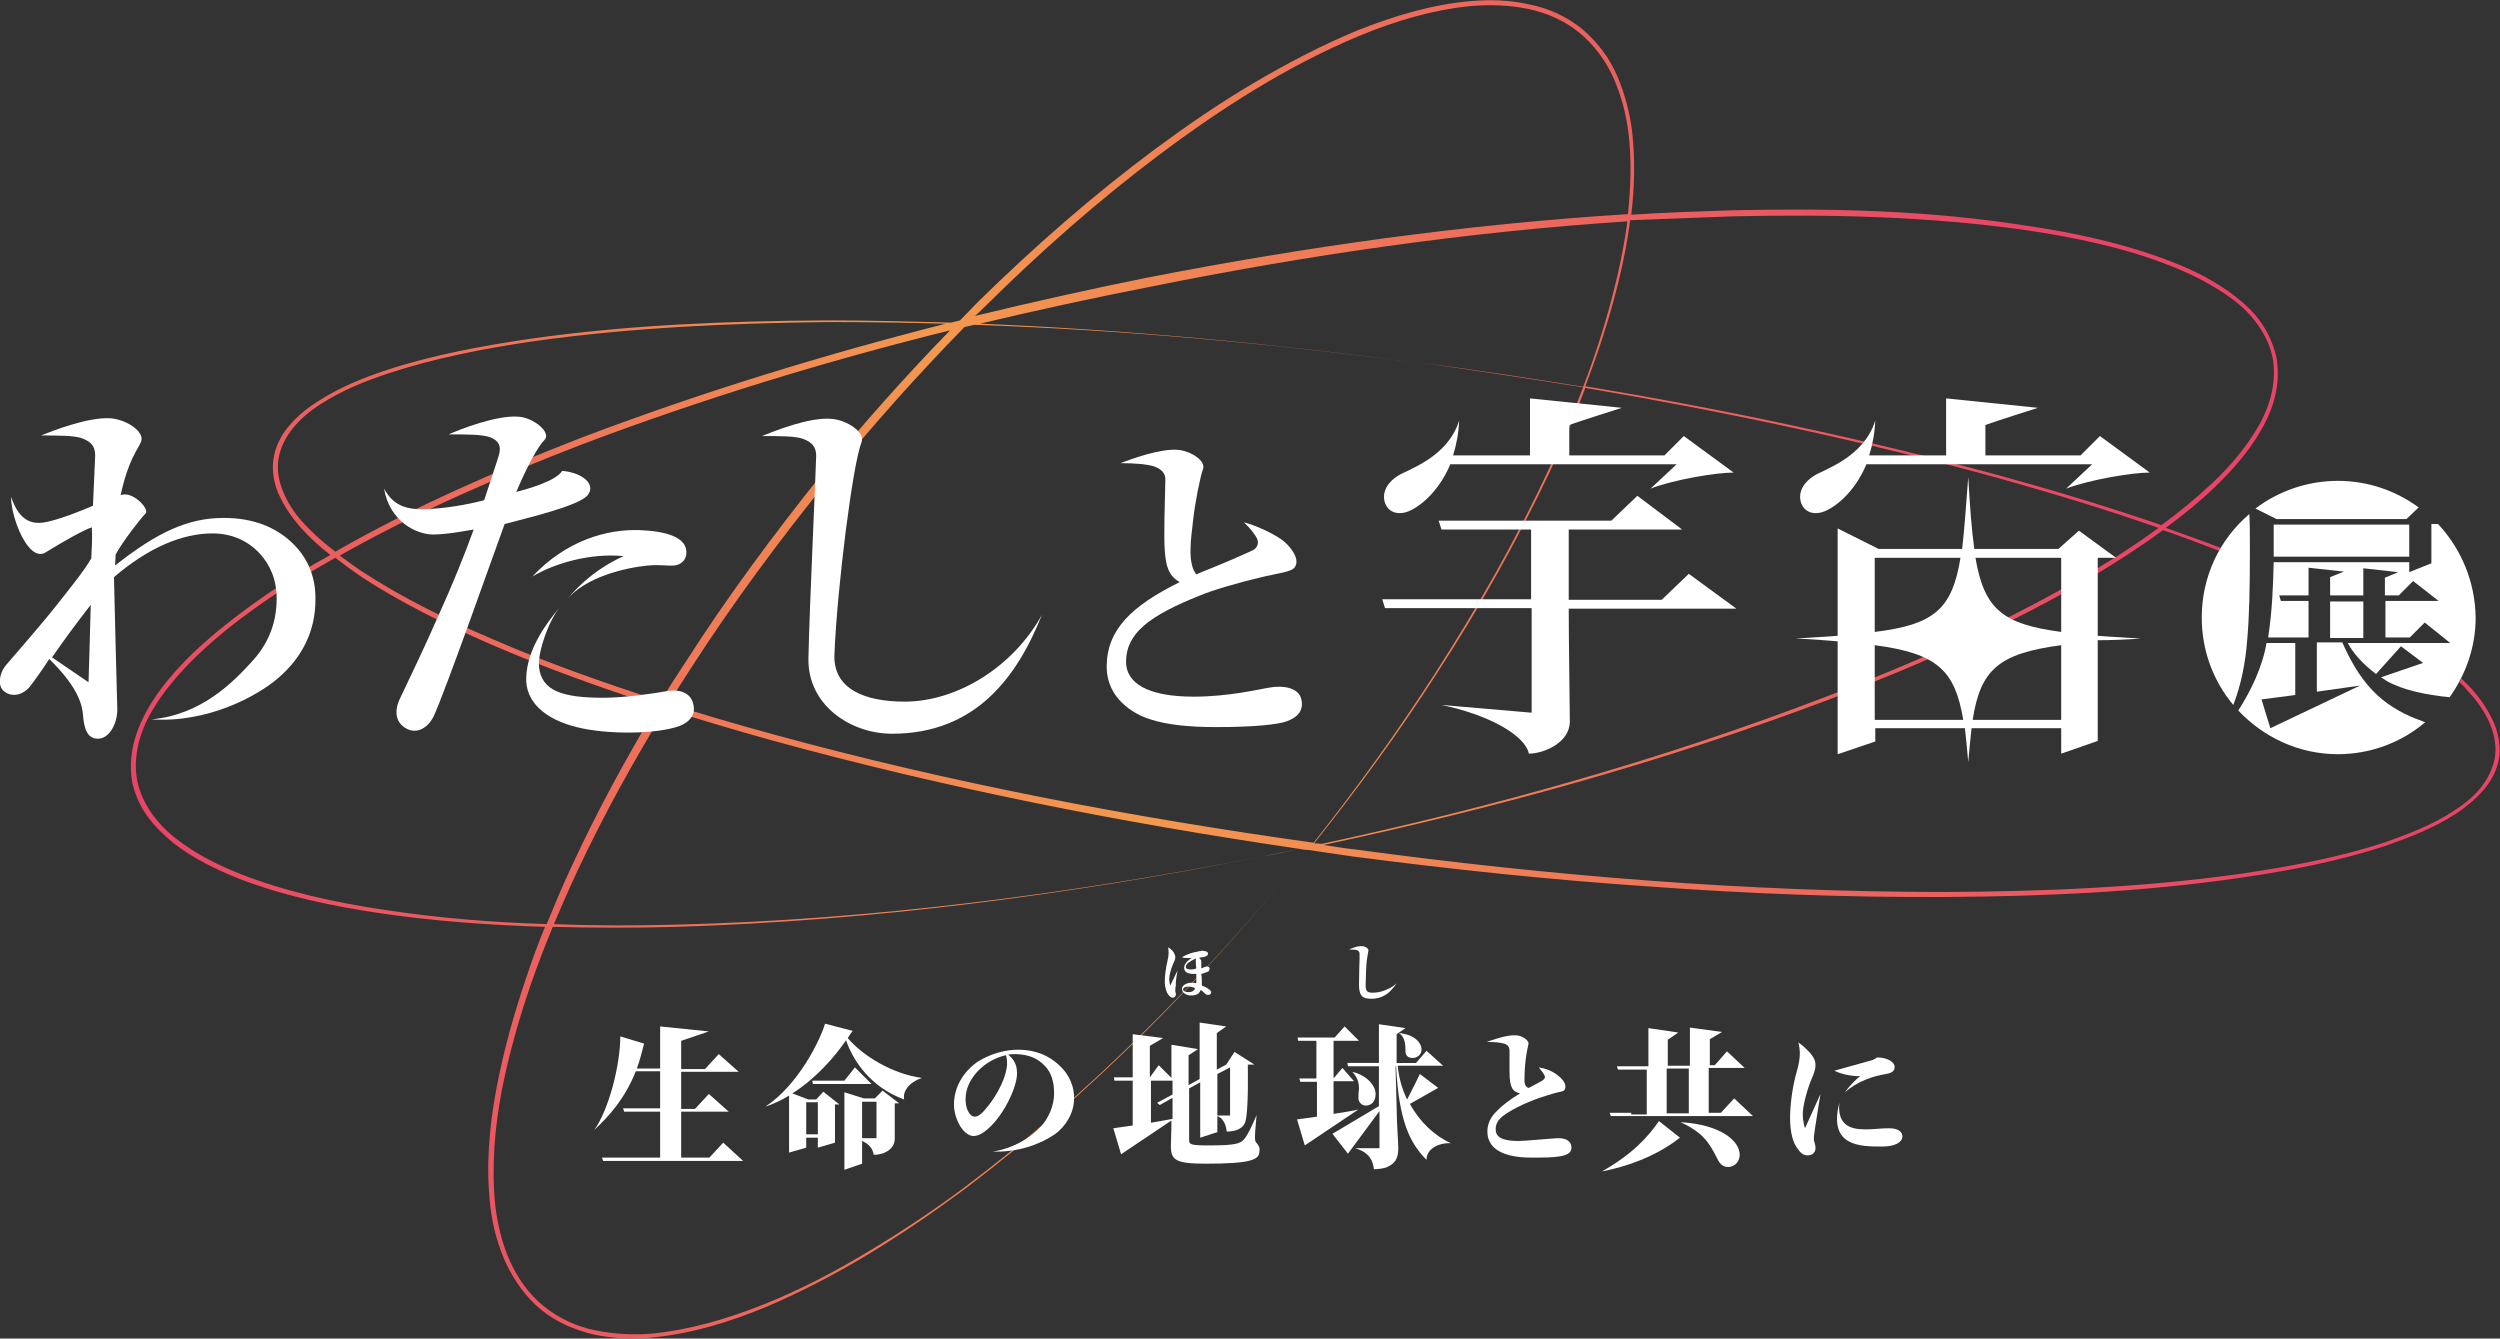 <?xml version="1.0" encoding="utf-8"?>
<!-- Generator: Adobe Illustrator 26.5.0, SVG Export Plug-In . SVG Version: 6.00 Build 0)  -->
<svg version="1.1" id="design" xmlns="http://www.w3.org/2000/svg" xmlns:xlink="http://www.w3.org/1999/xlink" x="0px" y="0px"
	 width="451.8px" height="241.9px" viewBox="0 0 451.8 241.9" style="enable-background:new 0 0 451.8 241.9;" xml:space="preserve"
	>
<rect x="0" y="0" width="451.8" height="241.9" fill="#333333" stroke="none"/>
<style type="text/css">
	.st0{fill:url(#SVGID_1_);}
	.st1{fill:#FFFFFF;}
</style>
<g>
	
		<linearGradient id="SVGID_1_" gradientUnits="userSpaceOnUse" x1="44.12" y1="49.987" x2="416.552" y2="200.459" gradientTransform="matrix(1 0 0 -1 0 243.187)">
		<stop  offset="0" style="stop-color:#E84566"/>
		<stop  offset="0.415" style="stop-color:#F3994F"/>
		<stop  offset="0.881" style="stop-color:#E84566"/>
	</linearGradient>
	<path class="st0" d="M450.4,130c-1-2.1-2.3-3.9-3.8-5.6c-0.6-0.6-1.2-1.2-1.8-1.8c-0.1,0.2-0.2,0.5-0.3,0.7
		c0.6,0.5,1.1,1.1,1.6,1.7c1.5,1.6,2.8,3.4,3.7,5.4c0.9,2,1.4,4.2,1.1,6.3s-1.3,4.1-2.7,5.8c-1.4,1.7-3.1,3-5,4.2
		c-3.7,2.4-7.9,4-12.1,5.5c-8.5,2.8-17.3,4.4-26.1,5.7c-17.7,2.5-35.6,3.2-53.4,3.3c-35.7,0-71.4-2.9-106.8-7.7
		c-1.9-0.2-3.7-0.5-5.6-0.8c31-6.6,61.7-15.1,91.4-26.3c16.6-6.4,32.9-13.5,48.2-22.6c4.1-2.5,8.2-5.1,12.1-8
		c3.5,1.2,6.9,2.5,10.3,3.8c0.1-0.2,0.2-0.3,0.3-0.5c-3.3-1.3-6.7-2.5-10.1-3.7c3.1-2.3,6.1-4.7,8.9-7.4c3.2-3.1,6.2-6.5,8.4-10.4
		c1.1-1.9,2-4,2.5-6.2s0.6-4.5,0.2-6.8c-0.5-2.2-1.4-4.3-2.7-6.2c-1.3-1.9-2.9-3.4-4.7-4.8c-3.6-2.8-7.6-4.8-11.8-6.4
		c-8.3-3.2-17.1-5.1-25.9-6.4c-17.6-2.8-35.4-3.2-53.2-2.8c-6.1,0.2-12.2,0.4-18.3,0.8c0.6-4.9,0.7-9.8,0.2-14.7
		c-0.4-3.5-1.3-7-2.7-10.3c-1.4-3.3-3.6-6.2-6.3-8.5c-2.8-2.3-6.1-3.8-9.6-4.5c-3.5-0.8-7.1-0.9-10.6-0.6
		c-7.1,0.6-13.9,2.7-20.5,5.3c-6.5,2.7-12.8,6-18.9,9.6c-6.1,3.6-11.9,7.6-17.6,11.8c-11.3,8.4-21.9,17.7-32,27.6
		c-1.1,1.1-2.2,2.3-3.3,3.4c-0.5,0.1-1.1,0.3-1.6,0.4c-7.5-0.2-14.9-0.4-22.4-0.4c-17.9,0.1-35.8,0.8-53.5,3.3
		c-8.8,1.3-17.7,2.9-26.2,5.7c-4.2,1.4-8.4,3.1-12.3,5.6c-1.9,1.2-3.7,2.6-5.2,4.4c-1.5,1.7-2.6,3.9-2.9,6.2
		c-0.3,2.3,0.2,4.7,1.2,6.7c1,2.1,2.3,3.9,3.8,5.6c1.6,1.8,3.4,3.4,5.3,4.9c-1.1,0.6-2.1,1.2-3.2,1.8c-7.6,4.6-15,9.7-21.5,15.8
		c-3.2,3.1-6.2,6.5-8.4,10.4c-1.1,2-2,4.1-2.5,6.3s-0.6,4.5-0.2,6.8c0.5,2.2,1.4,4.3,2.8,6.2c1.3,1.8,3,3.4,4.7,4.8
		c3.6,2.8,7.6,4.7,11.8,6.4c8.3,3.2,17.1,5,25.9,6.3c9.7,1.4,19.6,2.1,29.4,2.4c-1.2,2.9-2.3,5.9-3.3,8.9
		c-2.3,6.7-4.2,13.5-5.5,20.4s-1.9,14.1-1.1,21.1c0.4,3.5,1.3,7,2.8,10.3c1.5,3.2,3.6,6.2,6.4,8.5s6.2,3.7,9.6,4.5
		c3.5,0.7,7.1,0.9,10.6,0.5c7.1-0.7,13.9-2.8,20.4-5.5c13-5.5,24.9-13.1,36.2-21.5c11.2-8.5,21.8-17.8,31.8-27.7
		s19.4-20.4,28.3-31.3c-8.9,10.9-18.3,21.3-28.4,31.2c-10,9.9-20.6,19.1-31.9,27.6c-5.6,4.2-11.5,8.1-17.5,11.7
		c-6,3.6-12.3,6.9-18.8,9.5s-13.3,4.6-20.2,5.3c-3.5,0.3-7,0.1-10.4-0.6c-3.4-0.7-6.6-2.2-9.3-4.4c-2.7-2.2-4.7-5.1-6.1-8.2
		c-1.4-3.2-2.2-6.6-2.6-10c-0.7-6.9-0.1-14,1.2-20.8c2-10.1,5.2-19.9,9.2-29.5c7.5,0.2,15,0.2,22.4,0c35.5-1.1,70.9-5.8,105.7-12.7
		c-34.8,6.8-70.2,11.4-105.7,12.3c-7.4,0.2-14.8,0.2-22.2-0.1c1.4-3.3,2.8-6.5,4.3-9.7c4.7-10,10.1-19.8,15.9-29.2
		c6.4,2,12.7,3.9,19.2,5.7c31.3,8.6,63.2,14.9,95.3,19.6c-2.2,0.5-4.4,0.9-6.7,1.4c2.3-0.4,4.5-0.9,6.7-1.4c0.5,0.1,1.1,0.2,1.6,0.2
		c-0.6,0.7-1.1,1.4-1.7,2.1c0.6-0.7,1.1-1.4,1.7-2.1c2.7,0.4,5.5,0.8,8.2,1.2c17.7,2.3,35.5,4.2,53.4,5.4c17.8,1.3,35.7,2,53.6,1.9
		s35.8-0.9,53.5-3.5c8.9-1.3,17.7-3,26.2-5.8c4.2-1.5,8.4-3.1,12.3-5.6c1.9-1.2,3.7-2.7,5.2-4.4s2.6-3.9,2.9-6.2
		C451.9,134.4,451.4,132,450.4,130z M313.1,39.1c17.7-0.4,35.5,0,53.1,2.5c8.7,1.3,17.5,3.1,25.7,6.3c4.1,1.6,8.1,3.6,11.6,6.2
		c3.5,2.6,6.3,6.3,7.2,10.5c0.8,4.3-0.4,8.7-2.6,12.5s-5.1,7.2-8.3,10.2c-2.9,2.7-6,5.3-9.2,7.6c-9.6-3.3-19.2-6.2-29-8.9
		c-24.7-6.7-49.8-12-75.1-16.2c3.1-8.1,5.7-16.4,7.3-24.9c0.3-1.7,0.6-3.4,0.8-5.1C300.8,39.6,307,39.3,313.1,39.1z M177.9,55.5
		c10-9.9,20.5-19.2,31.7-27.6s23.1-16,36-21.4c6.5-2.7,13.2-4.7,20.1-5.4c3.5-0.3,7-0.2,10.4,0.5s6.6,2.1,9.3,4.3
		c2.7,2.2,4.8,5.1,6.2,8.2c1.4,3.2,2.3,6.6,2.7,10c0.6,4.9,0.4,9.8-0.1,14.6c-29.2,1.8-58.3,5.9-87,11.5c-10.4,2.1-20.7,4.4-31,6.9
		C176.8,56.6,177.4,56,177.9,55.5z M55.1,94.8c-1.5-1.6-2.8-3.4-3.7-5.4s-1.4-4.1-1.1-6.3c0.3-2.1,1.3-4.1,2.7-5.8
		c1.4-1.7,3.1-3.1,5-4.3c3.7-2.4,7.9-4.1,12.1-5.5c8.5-2.8,17.3-4.5,26.1-5.8c17.7-2.5,35.6-3.3,53.4-3.5c7.1,0,14.2,0.1,21.3,0.3
		c-22.4,5.7-44.5,12.5-66.1,20.7c-15.1,5.9-30.1,12.4-44.2,20.5C58.6,98.2,56.8,96.6,55.1,94.8z M103.2,156.8
		c-1.6,3.4-3,6.8-4.4,10.2c-9.9-0.3-19.7-1.1-29.5-2.6c-8.7-1.3-17.5-3.2-25.7-6.4c-4.1-1.6-8.1-3.6-11.6-6.3s-6.3-6.3-7.2-10.6
		c-0.8-4.3,0.4-8.7,2.6-12.5c2.2-3.8,5.1-7.1,8.3-10.2c6.4-6.1,13.8-11.1,21.4-15.6c1.2-0.7,2.3-1.3,3.5-2c1.4,1.1,2.8,2.1,4.2,3.1
		c7.5,5,15.6,8.9,23.8,12.5c9.9,4.3,20,7.9,30.2,11.2C113.1,137.1,107.8,146.8,103.2,156.8z M119.4,126.7
		c-10.3-3.3-20.5-6.9-30.4-11.2c-8.2-3.5-16.2-7.4-23.7-12.3c-1.3-0.9-2.6-1.8-3.9-2.8c14-7.9,28.8-14.3,43.8-20.1
		c21.7-8.2,43.9-15,66.5-20.6c-8.1,8.3-15.8,17-23.1,25.9c-8.8,11-17.2,22.3-24.8,34.2C122.2,122.2,120.8,124.4,119.4,126.7z
		 M139.7,132.7c-6.3-1.7-12.6-3.6-18.9-5.5c1.3-2.2,2.7-4.3,4.1-6.5c7.6-11.8,16-23.1,24.8-34c7.8-9.6,16-18.8,24.6-27.6
		c0.6-0.1,1.2-0.3,1.8-0.4c26.9,0.9,53.7,3.4,80.3,6.9c-26.3-3.5-52.7-6-79.3-7.1c10.1-2.4,20.2-4.6,30.4-6.6
		c28.7-5.8,57.6-10,86.6-11.9c-0.2,1.7-0.5,3.4-0.8,5c-1.3,6.9-3.2,13.7-5.5,20.3c-0.5,1.5-1.1,3.1-1.7,4.6
		c-9.9-1.6-19.8-3.1-29.7-4.4c9.9,1.4,19.8,2.9,29.7,4.5c-1.9,5-4,10-6.2,14.8c-5.9,12.7-12.9,25-20.5,36.8
		c-6.8,10.6-14.2,20.8-22,30.7C204.5,147.7,171.8,141.5,139.7,132.7z M237.5,152.4c7.8-9.8,15.3-20,22.1-30.6
		c7.7-11.8,14.6-24.1,20.6-36.8c2.3-4.9,4.4-9.8,6.3-14.9c25.3,4.3,50.3,9.6,75,16.4c9.6,2.7,19.2,5.6,28.6,8.9
		c-3.8,2.8-7.7,5.3-11.7,7.7c-15.2,9.1-31.5,16.3-48.1,22.7c-29.7,11.4-60.3,20-91.4,26.7C238.5,152.5,238,152.4,237.5,152.4z"/>
	<g>
		<g>
			<path class="st1" d="M440.6,94.7h-1.2v7.1l-4,1.6v-1.8h-24.5c-0.1,4.5-0.3,9.1-1,13.6h7.3v-6.6h-5l-0.3-1h5.3v-5l6.4,0.7l-2.5,1
				v3.3h6v-4.9l6.3,0.7l-2.4,1v3.2h2.5l2.6-2.6l4.6,3.6h-9.6v6.6h4.4l2.7-2.7l4.6,3.7h-18.5c0.9,1.8,2.8,3.9,5.1,5.6l4.5-5l4,3
				l-7.6,2.6c0.4,0.2,0.7,0.5,1.1,0.7c2.8,1.6,7.1,2.5,11.3,2.9c2.9-4.1,4.7-9,4.7-14.4C447.3,105.1,444.8,99.2,440.6,94.7z"/>
			<path class="st1" d="M435.3,94.8h-24.4v1.9c0,1.4,0,2.7,0,3.9h24.5v-5.8H435.3z"/>
			<rect x="421.1" y="108.7" class="st1" width="6" height="6.6"/>
			<path class="st1" d="M437.7,130.3c-2.9-1-5.7-2.5-8-4.6c-2.5-2.3-4.5-5.3-6.4-9.6h-4.6v8.9l7.8-1.1l-16.2,7.7l-1.6-5.2l6.1-0.8
				v-9.4h-5.2c-0.7,4.3-2.9,8.8-5.1,12.2c4.5,4.8,10.9,7.9,18,7.9c6,0,11.6-2.2,15.8-5.8C438.2,130.5,437.9,130.4,437.7,130.3z"/>
			<path class="st1" d="M411.4,93.8h23.5l2.2-2.1c-4.1-3-9.1-4.8-14.6-4.8c-5.6,0-10.8,1.9-14.9,5L411.4,93.8z"/>
			<path class="st1" d="M406.1,115.8c0.4-4.3,0.5-9.5,0.5-16.4c0-3,0-4.7-0.1-6.5c-5.3,4.5-8.6,11.2-8.6,18.7c0,6,2.1,11.5,5.7,15.8
				C405,123.8,405.8,119.8,406.1,115.8z"/>
		</g>
		<path class="st1" d="M155.7,79.9c-1.6,4-4.4,26.2-4.9,38.3c-0.3,6.4,5.6,8.6,12.7,8.6c9.3,0,19.5-6.1,24.8-15.7
			c-4.5,11.3-12,21.5-27.1,21.5c-7.4,0-15.3-5.1-15.1-13.7c0.2-9.5,1.4-34.9,1.4-36.5c0-1.7-0.8-2.5-2.4-3.1
			c-1.4-0.5-4.2-0.5-7.4-0.5c2-0.8,8.6-3.5,12.6-3.1C153,75.9,156.4,78.1,155.7,79.9z"/>
		<g>
			<path class="st1" d="M112.7,100.5c-4.6,2.1-7.8,4.9-10.3,7.9c3.4-4.1,10.5-5.8,14.7-6.2c2.3-0.2,3.5,0.1,4.7,0
				c1.3-0.1,2.5-1.1,2.2-2.9c-0.4-2.2-3.5-3.3-8.4-3.5c-6-0.2-13.3,1.9-19.4,8.4C100,101.9,106.5,99.9,112.7,100.5z"/>
			<path class="st1" d="M120.5,124.9c-2.1,0.4-7.6,1.2-11.4,1.2c-7.4,0-11.3-1.2-11.7-5.7c-0.2-2.7,1.8-8.3,3.8-10.7
				c-2.7,3.2-5.9,7.7-6.1,12.7c-0.2,4.5,3.5,7.6,9.1,9c5.5,1.4,14.5,1.3,18.6-0.2c1.6-0.6,3-1.9,2.5-3.9
				C124.9,125.2,122.8,124.5,120.5,124.9z"/>
			<path class="st1" d="M101.6,85.1c-1.2,1.9-6.4,3.3-8.3,3.8l0,0c2-4.7,3.9-8.2,5.1-9.4c1.3-1.3-1.9-4-4.7-4.2
				c-4-0.3-10.6,2.3-12.6,3.2c3.2,0,6,0,7.4,0.5c1.6,0.6,2.1,1.5,1.7,3.1c-0.3,1.1-1.2,3.7-2.7,8.3C84,91.3,80.3,91.9,77,92
				c-4.1,0.2-6.1-1-7.6-3.7c1,5.9,5.8,8.3,8.9,8.3c1.7,0,3.8-0.3,7.3-0.9c-1.7,4.7-3.8,9.9-6.3,15.4c-2.9,6.6-4.5,9.8-7,15.1
				c-1.2,2.5-0.7,4.5,1.2,5.5c1.9,1,3.8-0.2,4.8-2.1c2-4.1,11.8-32,12.9-34.9c3.7-1,13.3-3.2,15-5.2
				C107.8,87.5,105.2,85.4,101.6,85.1z"/>
		</g>
		<path class="st1" d="M52.9,98.2c-3.1-3-7.2-4.6-12.5-4.6c-6.3,0-11.9,2.5-19.6,8.6l0.1-2c1.3-2.4,4.6-6.6,5.4-7.4
			s-2.4-4.2-4.5-3.3c1.4-6.5,3.1-8.2,3.7-9.7c0.7-1.8-2.7-4-5.5-4.2c-4-0.3-10.6,2.3-12.6,3.1c3.2,0,6,0,7.4,0.5
			c1.6,0.6,2.4,1.4,2.4,3.1c0,0.6-0.2,4.2-0.4,9.1c-4,1.7-7.9,3.1-9.8,3.1c-3.3,0-4.4-3.1-5-4.7c0,3.9,3.2,12,6.3,10
			c3.2-2,7-4.1,8.3-4.5c0.1,1.9,0,3.7-0.1,5.6c-1.4,2.4-3,4.3-5.5,7.5c-3.1,4-8.8,10.5-10,11.9c-1.1,1.4-1.5,3.6-0.3,4.6
			c1.4,1.2,3.4,0.7,4.6-0.7c0.9-1.1,2.5-3.4,3.6-5.1c4.6,4.5,5.9,7.6,6.1,10.1c0.2,2.4,0.7,4.3,2.7,4.3s3.5-2.6,3.5-5.3
			c-0.1-2.6-0.6-23.9-0.6-23.9c6.3-5.4,12.4-7.9,17.8-7.9c3.7,0,6.6,1.5,8.6,3.7c1.8,2,3,4.6,3,8.1c0,4.5-1.6,8.3-4.6,11.5
			c-3.2,3.5-9,9.5-18,10.3c10.1,0.7,19.1-4.2,22.8-7.4c4.5-3.8,6.8-8.7,6.8-14.1C57.1,104.9,56,101.2,52.9,98.2z M16,123.3l-6.6-4.5
			c2.3-3.3,4.2-5.9,7-9.5C16.3,113.6,16,123.3,16,123.3z"/>
		<path class="st1" d="M229.8,124.2c-2.1,0.3-7.5,1.7-14.1,1.7c-8.4,0-12.2-2.5-12.2-6.3c0-5.1,4.1-8.3,13.4-12
			c2.4-1,6.9-2.3,10.7-3.2c3.2-0.8,5.8-1,6.4-1.9c0.9-1.3-0.4-3.3-1.9-4.6c-1.5-1.3-5.2-3-7.3-3.5c1.1,1,2.1,2.3,2.4,3
			c0.3,0.7,0.1,1.5-0.7,2c-0.6,0.3-2.7,1.2-3.8,1.7c-3,1.3-5.4,2.2-6.5,2.7c-1.7-2-0.9-6.9-0.6-9.6c0.3-3,1.3-8.1,1.8-9.4
			c0.6-1.5-2.2-3.3-4.5-3.5c-3.3-0.3-8.8,1.8-10.4,2.4c2.6,0,4.9,0.2,6.1,0.6c1.3,0.5,2.1,1.2,2,2.6c-0.1,4.3-0.3,9.9-0.1,12.6
			s0.6,4.5,2.7,5.7c-8.7,4.3-13.2,8.6-13.2,15.3c0,2.3,0.8,4.3,2.2,5.9s3.4,2.9,5.7,3.6c3,1,7.1,1.4,11.9,1.4c7.2,0,11.1-0.5,12.6-1
			s3.3-1.6,2.8-3.9C234.8,124.2,231.8,123.9,229.8,124.2z"/>
		<g>
			<path class="st1" d="M283.5,110h30.3l-8.6-6.3l-4.9,4.7h-16.8V95.7H304l-8.1-6.1l-4.7,4.5h-26.9H260l0.5,1.6h3.8h12.4v12.6h-16.3
				h-3.9h-6.7l0.5,1.6h6.2h4h16.3v18.9l-16.3-1.4c8.3,1.7,15.1,5.4,15.8,8.8c2.6,0,7.3-1.9,7.4-5.7
				C283.7,127.9,283.5,116.2,283.5,110z"/>
			<path class="st1" d="M313.3,85.4l-9-6.6l-3.5,3.5h-17.2v-5.5c1.6-0.6,9.5-3.1,9.5-3.1L276.5,72v10.3h-13.9c0.6-1.9,1-4,1.1-6.3
				c-2.1,6.7-9.2,8.8-11.1,10c-1.6,1-3,2.8-2.3,4.9c0.7,1.9,2.7,2.3,4.7,1.3c2.4-1.2,5.3-4,7.1-8.3H303l-4.7,4.4
				C302.4,86.7,310.1,85.4,313.3,85.4z"/>
		</g>
		<g>
			<path class="st1" d="M386.9,115.4c-2.9-0.2-5.4-0.3-7.8-0.5v-14.1h3.3l-6.7-4.9l-3.7,3.3h-15.2c-0.5-3.5-0.8-7.7-1.1-13
				c-0.4,5.3-0.7,9.5-1.1,13h-15.1l-7.4-3.7v19.4c-2.3,0.2-4.8,0.3-7.6,0.5c2.8,0.1,5.3,0.3,7.6,0.5v20.4l6.8-2.3v-2.4h16.2
				c0.2,1.8,0.4,3.8,0.6,6.1c0.2-2.3,0.4-4.3,0.6-6.1h16.2v4.6l6.6-2.3v-18.2C381.5,115.7,384,115.6,386.9,115.4z M372.5,100.8v13.4
				c-10.6-1.4-13.9-4.1-15.5-13.4H372.5z M338.8,100.8h15.5c-1.5,9.3-4.8,12.1-15.5,13.4V100.8z M338.8,130.1v-13.5
				c11.4,1.5,14.5,4.6,16,13.5H338.8z M372.5,130.1h-16c1.4-9,4.6-12,16-13.5V130.1z"/>
			<path class="st1" d="M388.5,85.4l-9-6.6l-3.5,3.5h-17.2v-5.5c1.6-0.6,9.5-3.1,9.5-3.1L351.7,72v10.3h-13.9c0.6-1.9,1-4,1.1-6.3
				c-2.1,6.7-9.2,8.8-11.1,10c-1.6,1-3,2.8-2.3,4.9c0.7,1.9,2.7,2.3,4.7,1.3c2.4-1.2,5.3-4,7.1-8.3h40.8l-4.7,4.4
				C377.6,86.7,385.3,85.4,388.5,85.4z"/>
		</g>
	</g>
</g>
<g>
	<g>
		<g>
			<path class="st1" d="M329,197.7l-2.8,6.2c0,0-0.4-1.1-0.4-2.6c0-1.4,0.7-4.1,1.5-6.1c0.6-1.3,0.8-2.1,0.8-2.7
				c0-0.7-0.2-1.2-0.8-2c-0.6-0.7-1.4-1.5-2.3-2.1c0.3,1.2,0.5,2.6-0.3,5.3s-1.2,6.2-1.2,8.3c0,2.8,0.6,4.6,1.3,5.5
				c0.6,0.9,1.1,1.3,1.9,1.3c0.9,0,1.4-0.6,1.4-1.3c0-0.4-0.1-0.8-0.2-1.1s-0.1-0.6-0.1-0.9c0-0.2,0.1-0.6,0.2-1.5
				C328.2,202.5,329,197.7,329,197.7z"/>
			<path class="st1" d="M333.4,197.4c2.3-2,5-2.9,7.4-3.3c1.2-0.2,1.6-0.6,1.6-1.3c0-0.8-1.2-1.7-3.2-1.7c-0.3,0.3-0.7,0.4-0.9,0.5
				c-1.1,0.3-6.8,1.9-6.8,1.9s1.9,1,4.7,1C335.4,195,334.3,196.2,333.4,197.4z"/>
			<path class="st1" d="M341.4,203.9c-1.6,0-2.7,0.2-4.2,0.2c-2.5,0-5.2-0.5-4.8-4.8c-2,7.9,3.7,7.9,7.8,7.9c2.3,0,3.6-0.8,3.6-1.8
				C343.8,204.5,343,203.9,341.4,203.9z"/>
		</g>
		<path class="st1" d="M130.7,206.5l-2.5,2.7h-5.1v-8.3h2.5h6.1l-3.6-3.2l-2.5,2.7h-2.5v-6.7h4.3h6.1l-3.6-3.2l-2.5,2.7h-4.3v-1.3
			V191v-2.9c0.9-0.3,5-1.7,5-1.7l-8.8-0.9v5.4v0.9v1.3h-4.2c0.5-1.4,0.9-2.9,1.3-4.5l-4.3-1.3c0,5.2-2.1,13.3-4.7,16.9
			c2.8-2.6,5.6-5.8,7.5-10.6h4.4v6.7h-2.9h-3.8l0.2,0.6h3.6h2.9v8.3h-6.6h-3.9l0.2,0.6h3.7h21.6L130.7,206.5z"/>
		<g>
			<path class="st1" d="M157.5,195.9l-3-3l-1.9,2.4H150c0,0,0,0-0.1,0l0,0h-3.1l0.1,0.6h2.6c0.2,0,0.3,0,0.5,0h2.6h1.2H157.5z"/>
			<path class="st1" d="M166.6,194.8c-5.3-0.7-10.7-4-13.4-7.2c0.3-0.5,0.6-0.9,0.9-1.3l-5-1.3c-0.8,2.8-4.8,11.1-10.8,15
				c1.5-0.5,3-1.2,4.3-2v10.3l3.1-0.9v-1.8h2.1v1.8l3.1-0.9v-6.9h0.8l-2.9-2.3l-1.3,1.4h-1.4l-2.9-1.1c4.4-2.8,7.7-6.7,9.7-9.6
				c1.3,3.8,4.5,8.5,10.5,10.7C163.1,197.2,164.3,195.6,166.6,194.8z M145.7,199.2h2.1v5.8h-2.1V199.2z"/>
			<path class="st1" d="M158.1,198.5h-2l-3.5-1.1v14l3.2-1.1v-4.1c0.9,0.4,1.9,1.1,2.1,2.5c2,0,3.8-1.1,3.8-2.9c0-1.1,0-6.4,0-6.4
				h0.8l-3-2.3L158.1,198.5z M158.4,205.7c0,0-1.4,0-2.6,0v-6.6h2.6V205.7z"/>
		</g>
		<path class="st1" d="M191.4,192.5c-1.8-1.7-4.2-2.8-7.4-2.8c-2.3,0-4.9,0.7-7.2,2.1c-2.7,1.8-4.4,4.7-4.4,7.8c0,1.3,0.4,2.6,1,3.7
			c0.6,1.1,1.6,2,2.5,2c0.6,0,1.2-0.2,1.9-0.7c3.4-2.4,6-8.1,6-10.6c0-1-0.2-1.8-0.8-2.6c-0.2-0.3-0.6-0.6-0.8-0.8
			c0.5-0.1,1-0.1,1.5-0.1c2.2,0.1,3.8,0.7,5.2,2.2c1.1,1.2,1.6,2.8,1.6,4.9c0,2.2-1,4.5-2.4,6c-2.7,3-6.8,4.3-8.7,4.5
			c4.5,0.2,8.6-1.3,11.2-3.1c2-1.4,3.5-3.9,3.5-6.4C194.2,196.4,193.2,194.1,191.4,192.5z M182,192.2c0,1.9-1.4,5.5-4.3,8.7
			c-0.7,0.7-1.1,0.9-1.5,0.9c-0.5,0-0.9-0.3-1.2-0.9c-0.4-0.7-0.5-1.5-0.5-2.3c0-3.7,3.5-7.1,7.3-7.9C182,191.3,182,192,182,192.2z"
			/>
		<path class="st1" d="M227.2,206.7c-0.4-0.4-0.4-0.6-0.4-1.4c0-0.6,0.3-4,0.3-3.8c-0.8,1.9-1.6,3.6-2.2,4.3
			c-0.7,0.9-1.6,1.2-6.6,1.2c-3.2,0-3.4-0.2-3.4-1v-9.3l2-1.1v10l3.1-1v-2.9c0.6,0.2,1.5,0.9,1.7,2.8c1.7,0,2.9-0.6,3.3-1.6
			c0.7-1.8,0.5-10.5,0.5-10.5h1.2l-3.6-2.3l-1.5,2.3l-1.7,0.9v-3.2l0,0v-3.4l1.7-1.2l-4.8-0.7v5.3l0,0v2.2v0.1v2.6l-2,1.1V194v-2.5
			v-0.8l1.7-1.1l-4.8-0.8v2.7l0,0v1.7c0,0.5,0,1,0,1.6l-2.3-2.3l-1.6,2.2v-2.5v-2.5V189l2.4-1.4l-5.5-0.7v2.8v2.5v2.5h-3.4l0.1,0.6
			h3.3v8.1c-2,0.3-3.5,0.5-3.5,0.5l1.4,4.7l9.1-6.1c0,2.1-0.1,4-0.1,4.6c0,2.6,0.9,3.2,6.4,3.2c8,0,9.6-0.7,9.6-2.2
			C227.7,207.5,227.6,207.2,227.2,206.7z M222.3,192.9v8.7H220c0-1.7,0-4.1,0-7.5L222.3,192.9z M208,202.9v-7.6h3.9
			c0,0.7,0,1.6,0,2.5l-2.8,1.5l0.5,0.4l2.3-1.3c0,1.1,0,2.5,0,3.8C211,202.4,209.6,202.6,208,202.9z"/>
		<g>
			<path class="st1" d="M254,190c0,0.7,0.4,1.2,1.3,1.2c0.8,0,1.6-0.6,1.6-1.5c0-1.4-1.5-2.8-4.1-3C254,187.4,254,189.1,254,190z"/>
			<path class="st1" d="M246.8,199.8c1,0,1.8-0.7,1.8-2.1c0-1.4-1.4-3.3-4.2-4c0.9,1,1.2,1.9,1.2,3.1c-0.1,0.6-0.1,1-0.1,1.5
				C245.4,199,246,199.8,246.8,199.8z"/>
			<path class="st1" d="M241,201.3v-5.9h3.7l-2.1-2.4l-1.6,1.9v-6.8h4.6l-2.6-2.6l-1.8,2h-3.5h-3.2l0.1,0.6h3.3v6.8h-0.2h-2.9
				l0.2,0.6h2c0.3,0,0.6,0,0.8,0h0.2v6.3c-2,0.3-3.6,0.5-3.6,0.5l1.4,4.7l9.7-6.5C244.8,200.7,243,201,241,201.3z"/>
			<path class="st1" d="M254.8,199.5l5.1-2.9l-3.3-2.5c0,0-1.3,2.7-2.3,4.6c-0.9-1.8-1.5-3.9-1.7-6.1h8.2l-3-2.7l-1.9,2.2h-3.5v-1.8
				v-3.4l1.6-1.1l-4.8-0.7v0.2v5.1v1.7h-0.9h-1.5h-3.3l0.1,0.6h3.2h2.4v7.2c-2.7,1.6-8.4,5-8.4,5l2.8,3.6l5.7-7.7v6.7
				c0,0-3.2,0-4.4,0c1.6,0.5,3.1,1.3,3.4,3.8c0.5,0,1.8-0.1,2.4-0.4c1.3-0.6,2-1.4,2-3.4c0-1.2-0.3-4.8-0.3-7.4l-0.2-7.4h0.1
				c0.5,9.7,2.4,13.8,5.5,16.9c0-2,2.2-3.1,4.4-3C259.3,205.3,256.6,202.8,254.8,199.5z"/>
		</g>
		<path class="st1" d="M281.4,205.7c-1.8,0.1-5.8,0.5-7,0.5c-3.1,0-4.1-0.8-4.1-2.1c0-1,0.4-1.8,1.7-2.7c1.6-1.1,4.4-2.5,7.8-3.5
			c0.9-0.3,1.7-0.5,2.2-0.6c0.7-0.1,0.9-0.4,0.9-0.9s-0.2-1.1-1.3-2c-1.1-0.9-2.3-1.3-3.5-1.5c0.4,0.5,1.1,1.4,1.1,1.7
			s-0.2,0.5-0.5,0.7c-0.7,0.4-1.6,0.9-2.4,1.3c-0.5-0.1-0.8-0.5-0.8-1.4c0-3.5,0.6-6,0.7-6.4c0.3-0.7-1.1-1.7-2.3-1.7
			c-1.6-0.1-4.4,0.9-5.2,1.2c1.3,0,2.5,0.1,3.1,0.3c0.7,0.2,1,0.6,1,1.3c0,0.4,0,3.8,0,3.8c0,2.9,0.6,3.6,1.9,3.9
			c-2,1.2-3.5,2.4-4.4,3.4c-0.9,0.9-1.5,2.1-1.5,3.5c0,3,2.7,4.7,7.9,4.7c2.3,0,3.7,0,5-0.2c1.4-0.2,2.3-0.6,2.3-1.6
			C284,206.4,283.2,205.6,281.4,205.7z"/>
		<g>
			<path class="st1" d="M303.7,202.8c4.1,1.9,5.2,3.7,6.7,6.7c0.5,1,1.1,1.4,1.9,1.4c1.1,0,2.1-0.9,2.1-2.2
				C314.4,206.1,310.8,203.2,303.7,202.8z"/>
			<path class="st1" d="M289.5,211.7c6.6-1.3,11.2-3.8,14.1-6.1l-3.8-3C297.9,205.4,295,208.6,289.5,211.7z"/>
			<path class="st1" d="M294.8,201.1h-3.9l0.2,0.6h3.7h22l-3.4-3.2l-2.4,2.6h-2.2V193h6.5l-3.2-3l-2.2,2.5H309v-1.1v-1.8v-1.8
				l2.2-1.3l-5.8-0.8v3.9v0.4v1.6v1h-4v-1.1v-1.8v-1.8l1.9-1.3l-5.4-0.8v3.9v0.4v1.6v1h-1.8h-3.9l0.2,0.6h3.7h1.5v8.1h-2.8V201.1z
				 M305.2,193.1v8.1h-4v-8.1H305.2z"/>
		</g>
	</g>
	<g>
		<g>
			<path class="st1" d="M218.5,178.8c-0.4-0.3-0.8-0.5-1.3-0.7c0-0.7,0-1.4-0.1-2.1c0.5-0.1,0.9-0.3,1.2-0.4
				c0.2-0.1,0.3-0.3,0.3-0.6s-0.5-0.4-0.7-0.3c-0.2,0.1-0.4,0.1-0.5,0.2c-0.1,0-0.2,0.1-0.3,0.1c0-0.3,0-0.6,0-0.9
				c0-0.1,0-0.3,0-0.4c0-0.1-0.1-0.3-0.2-0.4c-0.1-0.1-0.1-0.1-0.2-0.2c0.3-0.1,0.8-0.1,1-0.2c0.3-0.1,0.6-0.2,0.6-0.5
				c0-0.4-0.2-0.5-1.1-0.6c-0.1,0.1-0.4,0.1-0.5,0.1c-0.3,0.1-0.4,0.1-0.9,0.2c-0.8,0.2-1.8,0.6-2.2,0.9c0.2,0.1,0.9,0.2,1.8,0.1
				c-0.2,0.1-0.7,0.5-0.9,0.7c-0.3,0.4-0.5,0.6-0.5,1.1c0,0.8,0.7,1.1,1.6,1.1c0.2,0,0.3,0,0.6,0c0,0.6,0,1.3,0,1.7
				c-0.3-0.1-0.6-0.1-0.9-0.1c-0.9,0-1.7,0.5-1.7,1.1c0,0.7,0.8,1.2,1.6,1.2c0.9,0,1.5-0.2,1.8-1c0.3,0.2,0.5,0.4,0.7,0.6
				c0.3,0.3,0.4,0.3,0.7,0.3s0.5-0.2,0.5-0.6C218.8,179.2,218.8,179,218.5,178.8z M215.1,175.2c-0.6,0-0.8-0.2-0.8-0.5
				c0-0.2,0.1-0.3,0.3-0.6c0.4-0.3,0.9-0.6,1.5-0.9c0,0.6,0,1.2,0.1,1.8C215.8,175.2,215.5,175.2,215.1,175.2z M214.8,179.3
				c-0.6,0-1-0.2-1-0.5c0-0.2,0.3-0.5,0.9-0.5c0.6,0,0.9,0.1,1.3,0.3C215.8,179,215.5,179.3,214.8,179.3z"/>
			<path class="st1" d="M212.8,175.4l-1.3,2.7c0,0-0.2-0.5-0.2-1.2c0-0.6,0.3-1.8,0.7-2.7c0.3-0.6,0.4-0.9,0.4-1.2s-0.1-0.5-0.3-0.9
				c-0.2-0.3-0.6-0.7-1-0.9c0.1,0.6,0.2,1.2-0.1,2.4s-0.5,2.8-0.5,3.7c0,1.2,0.3,2,0.6,2.4s0.5,0.6,0.8,0.6c0.4,0,0.6-0.3,0.6-0.6
				c0-0.2,0-0.3-0.1-0.5c0-0.1,0-0.3,0-0.4c0-0.1,0-0.3,0.1-0.7C212.4,177.5,212.8,175.4,212.8,175.4z"/>
		</g>
		<path class="st1" d="M250.2,179c-0.8,0.3-1.5,0.4-2.2,0.4c-0.9,0-1.2-0.3-1.2-1.3s0.1-3.7,0.2-4.5c0.1-0.8,0.3-1.7,0.3-1.8
			c0.1-0.3-0.5-0.8-1.1-0.8c-0.8-0.1-2,0.4-2.4,0.6c0.6,0,1.1,0,1.4,0.1c0.3,0.1,0.5,0.3,0.5,0.6c0,0.1,0,1.9,0,1.3
			s-0.1,3.1-0.1,4.3c0,2.1,0.6,2.6,2.3,2.6c0.8,0,1.6-0.2,2.3-0.6c0.8-0.4,1.6-1.3,2.2-2.2C251.8,178.3,251,178.7,250.2,179z"/>
	</g>
</g>
</svg>
